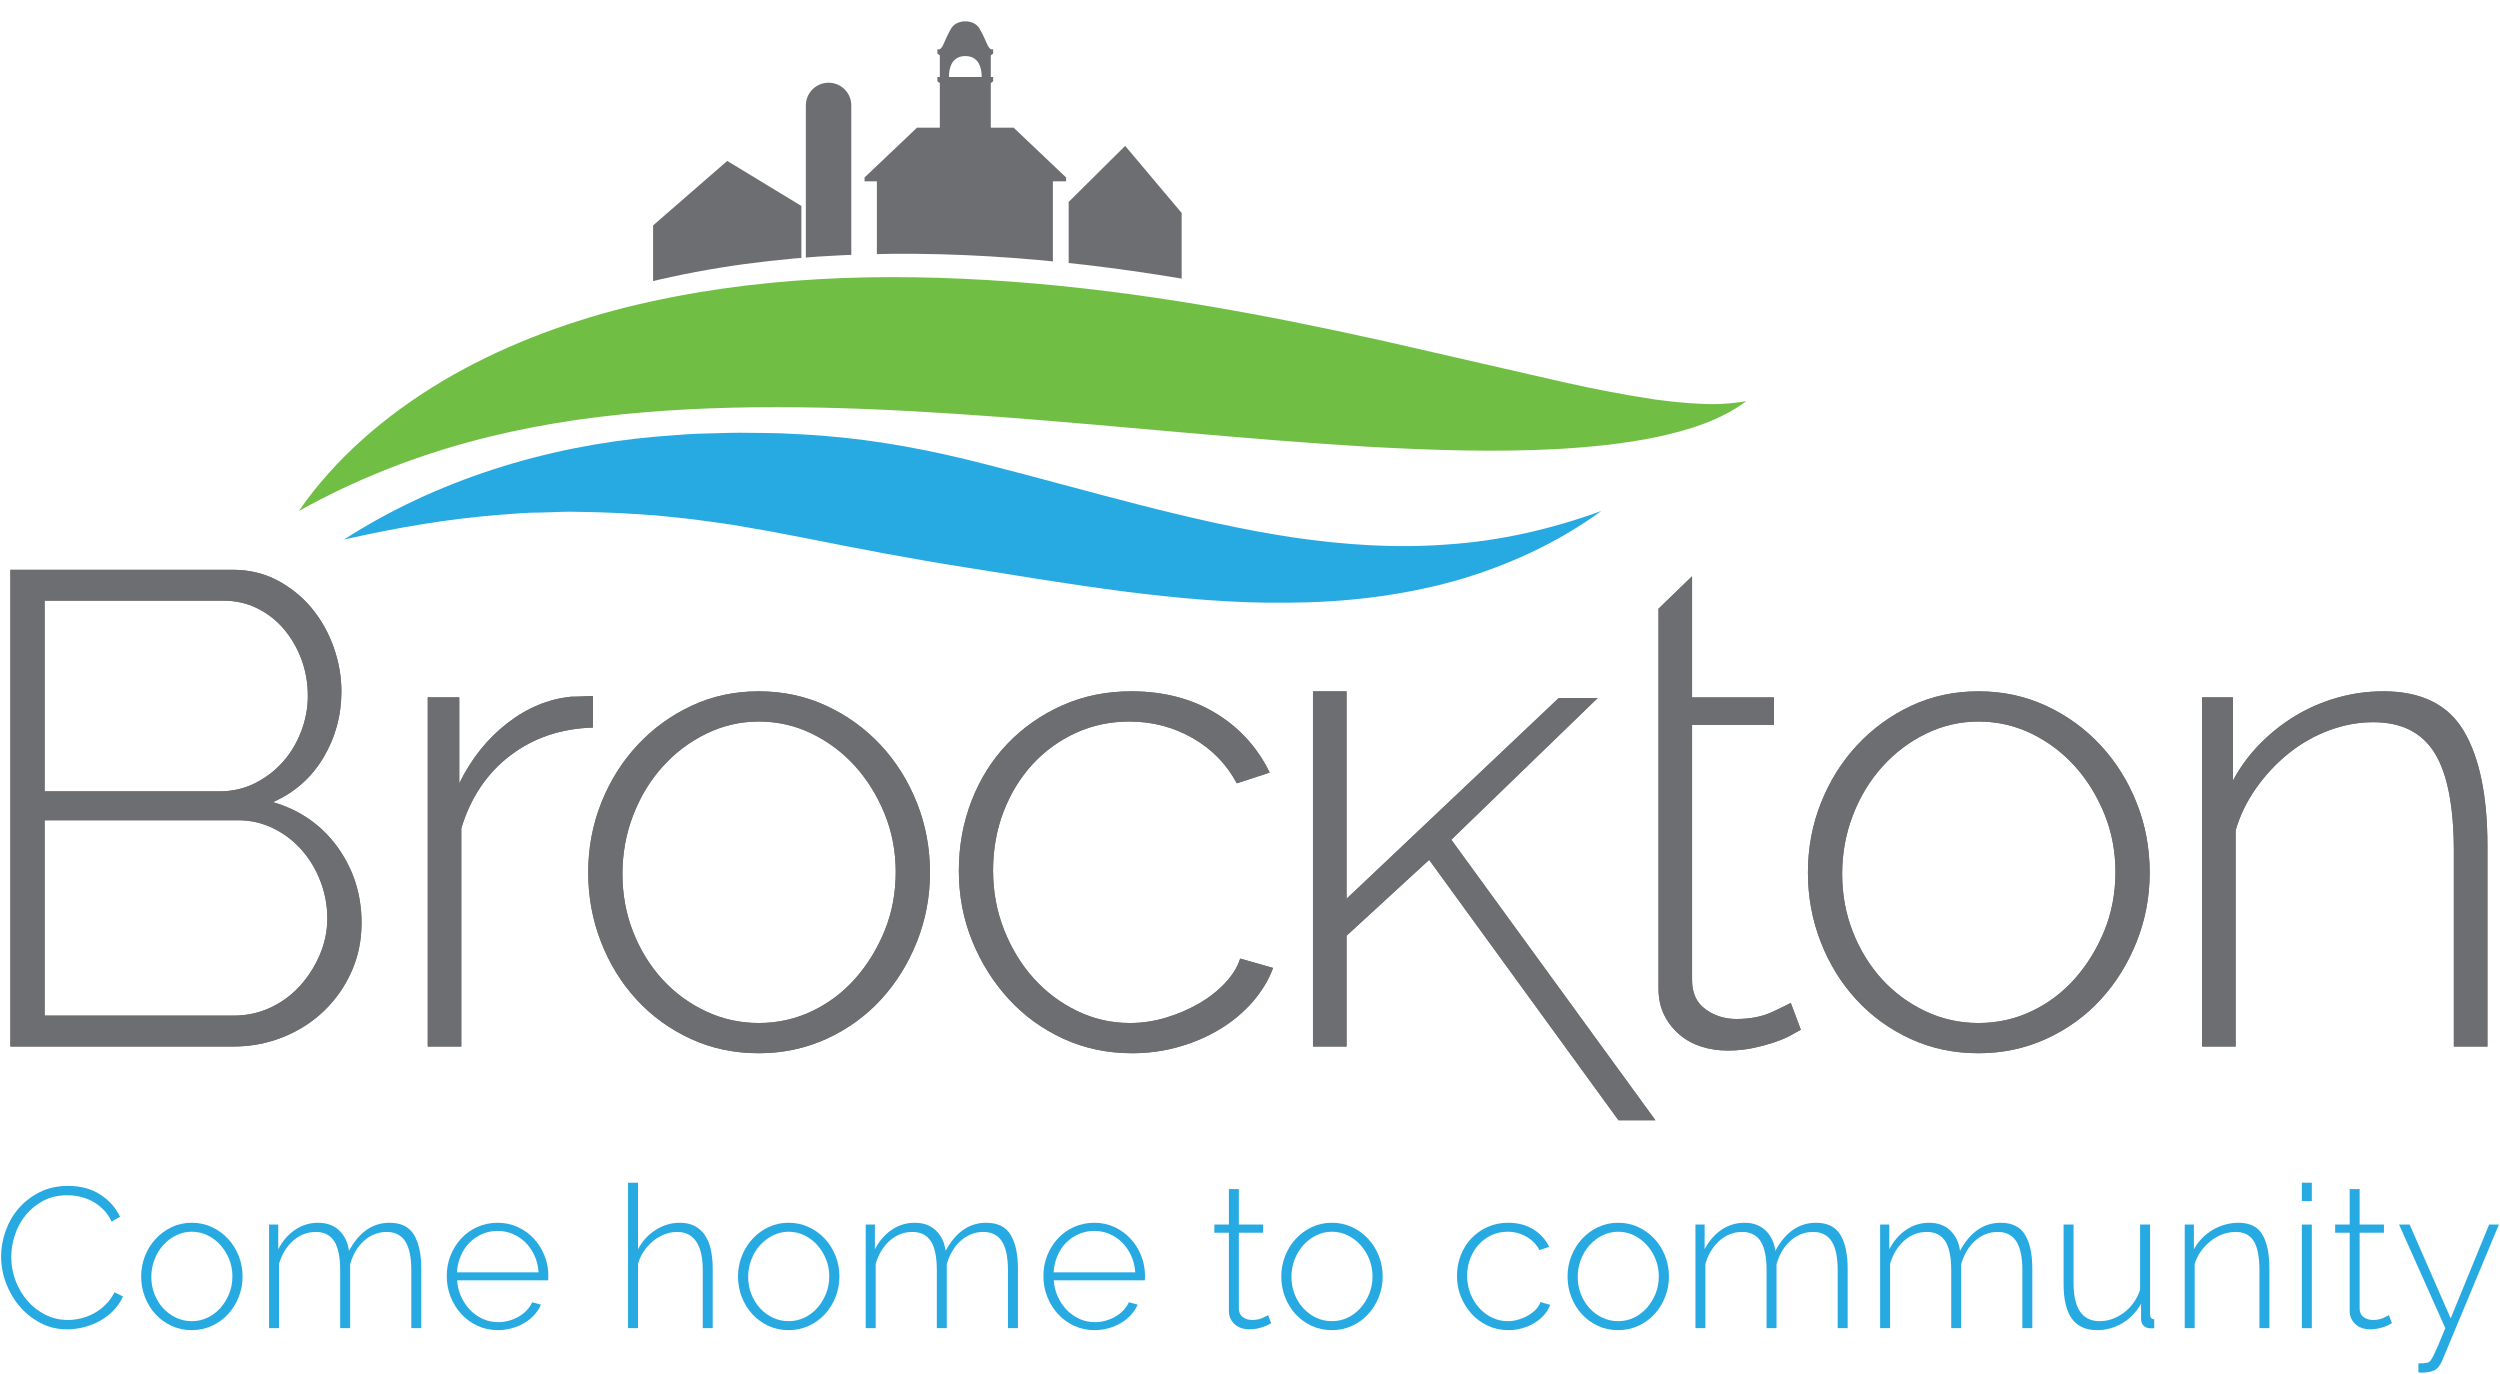 <?xml version="1.0" encoding="UTF-8"?>
<svg id="Layer_1" data-name="Layer 1" xmlns="http://www.w3.org/2000/svg" width="786" height="432" xmlns:xlink="http://www.w3.org/1999/xlink" version="1.1" viewBox="0 0 786 432">
  <defs>
    <clipPath id="clippath">
      <path d="M195.623,90.88c20.321-5.668,41.083-8.803,61.68-10.213,20.602-1.365,41.086-1.073,61.256.43,40.373,3.003,79.495,10.656,117.399,20.276V.464h-240.334v90.416Z" style="fill: none; stroke-width: 0px;"/>
    </clipPath>
  </defs>
  <g>
    <path d="M113.674,290.18c0,5.491-1.056,10.592-3.168,15.308-2.109,4.716-4.994,8.834-8.654,12.347-3.663,3.519-7.954,6.266-12.878,8.235-4.929,1.972-10.131,2.955-15.619,2.955H3.266v-149.885h69.876c5.205,0,9.923,1.129,14.145,3.379,4.219,2.253,7.811,5.171,10.766,8.76,2.955,3.59,5.241,7.671,6.862,12.243,1.615,4.578,2.427,9.182,2.427,13.83,0,7.598-1.902,14.563-5.699,20.897-3.8,6.334-9.078,10.976-15.836,13.931,8.586,2.533,15.375,7.286,20.375,14.252,4.991,6.966,7.494,14.881,7.494,23.748M14.031,188.85v59.955h54.885c4.084,0,7.814-.845,11.19-2.531,3.379-1.691,6.297-3.907,8.76-6.654,2.463-2.744,4.396-5.94,5.806-9.603,1.404-3.657,2.109-7.387,2.109-11.19,0-4.081-.668-7.915-2.003-11.507-1.34-3.587-3.165-6.752-5.488-9.496-2.323-2.744-5.103-4.926-8.339-6.544-3.241-1.618-6.828-2.43-10.766-2.43H14.031ZM102.908,288.705c0-3.938-.708-7.777-2.112-11.507-1.407-3.727-3.376-7.036-5.91-9.923-2.533-2.879-5.525-5.171-8.974-6.859-3.449-1.688-7.145-2.533-11.083-2.533H14.031v61.43h59.323c4.219,0,8.126-.84,11.712-2.531,3.59-1.688,6.682-3.974,9.291-6.862,2.604-2.885,4.676-6.157,6.227-9.814,1.548-3.66,2.323-7.46,2.323-11.401" style="fill: #6d6e71; stroke-width: 0px;"/>
    <path d="M186.41,228.751c-9.996.284-18.653,3.202-25.967,8.76-7.32,5.561-12.454,13.193-15.409,22.902v68.612h-10.555v-109.776h9.92v27.023c3.8-7.738,8.831-14.038,15.094-18.891,6.261-4.859,12.982-7.637,20.161-8.342,1.404,0,2.671-.034,3.797-.104,1.126-.073,2.112-.107,2.958-.107v9.923Z" style="fill: #6d6e71; stroke-width: 0px;"/>
    <path d="M238.55,331.134c-7.741,0-14.881-1.511-21.428-4.536-6.542-3.028-12.21-7.143-16.993-12.347-4.786-5.21-8.516-11.26-11.187-18.158-2.677-6.893-4.011-14.142-4.011-21.742,0-7.738,1.371-15.06,4.115-21.956,2.744-6.895,6.544-12.948,11.398-18.158,4.859-5.202,10.521-9.319,16.996-12.347,6.471-3.025,13.51-4.536,21.11-4.536s14.67,1.511,21.217,4.536c6.544,3.028,12.243,7.145,17.1,12.347,4.856,5.21,8.654,11.263,11.398,18.158,2.747,6.895,4.118,14.218,4.118,21.956,0,7.6-1.371,14.85-4.118,21.742-2.744,6.898-6.511,12.948-11.291,18.158-4.789,5.205-10.488,9.319-17.099,12.347-6.617,3.025-13.723,4.536-21.324,4.536M195.697,274.772c0,6.477,1.123,12.563,3.376,18.262,2.25,5.699,5.311,10.659,9.185,14.881,3.87,4.221,8.407,7.567,13.614,10.027,5.207,2.466,10.769,3.696,16.678,3.696s11.471-1.23,16.678-3.696c5.205-2.46,9.743-5.873,13.617-10.238,3.868-4.362,6.963-9.392,9.288-15.091,2.323-5.702,3.483-11.856,3.483-18.476,0-6.471-1.16-12.561-3.483-18.262-2.326-5.699-5.421-10.693-9.288-14.985-3.873-4.292-8.412-7.707-13.617-10.241-5.207-2.531-10.769-3.8-16.678-3.8-5.772,0-11.26,1.27-16.465,3.8-5.21,2.533-9.786,5.985-13.721,10.347-3.943,4.359-7.041,9.463-9.291,15.302-2.253,5.842-3.376,11.999-3.376,18.473" style="fill: #6d6e71; stroke-width: 0px;"/>
    <path d="M301.461,273.715c0-7.741,1.334-15.058,4.011-21.956,2.671-6.893,6.438-12.875,11.291-17.942,4.859-5.067,10.592-9.078,17.206-12.035,6.615-2.955,13.861-4.429,21.742-4.429,9.993,0,18.754,2.247,26.284,6.752,7.527,4.505,13.266,10.769,17.206,18.79l-10.347,3.376c-3.236-6.05-7.878-10.797-13.931-14.251-6.053-3.444-12.665-5.171-19.844-5.171-6.05,0-11.681,1.196-16.889,3.59s-9.746,5.699-13.617,9.92c-3.87,4.224-6.895,9.185-9.075,14.883-2.182,5.702-3.272,11.861-3.272,18.473,0,6.617,1.16,12.844,3.483,18.681,2.32,5.842,5.415,10.909,9.288,15.201,3.87,4.297,8.407,7.707,13.617,10.238,5.205,2.536,10.766,3.803,16.675,3.803,3.803,0,7.564-.565,11.297-1.688,3.727-1.126,7.176-2.604,10.342-4.435,3.168-1.828,5.912-3.974,8.235-6.44,2.32-2.46,3.901-5.028,4.747-7.702l10.345,2.952c-1.407,3.8-3.556,7.356-6.438,10.662-2.887,3.306-6.3,6.16-10.241,8.547-3.941,2.399-8.266,4.261-12.982,5.595-4.716,1.34-9.606,2.005-14.67,2.005-7.741,0-14.92-1.511-21.532-4.536-6.617-3.028-12.353-7.179-17.206-12.454-4.856-5.278-8.69-11.364-11.505-18.262-2.817-6.895-4.221-14.282-4.221-22.167" style="fill: #6d6e71; stroke-width: 0px;"/>
    <polygon points="508.857 352.215 449.323 270.337 423.356 294.192 423.356 329.026 412.801 329.026 412.801 217.351 423.356 217.351 423.356 282.581 490.066 219.46 502.31 219.46 456.289 264.007 520.468 352.215 508.857 352.215" style="fill: #6d6e71; stroke-width: 0px;"/>
    <path d="M566.181,323.749c-.562.284-1.514.809-2.851,1.579-1.337.781-3.025,1.52-5.064,2.222-2.042.705-4.328,1.337-6.862,1.899-2.533.562-5.278.843-8.232.843s-5.735-.421-8.339-1.264c-2.607-.846-4.89-2.112-6.862-3.8-1.972-1.691-3.556-3.73-4.75-6.12-1.196-2.396-1.795-5.21-1.795-8.446v-119.281l10.555-10.201v38.072h25.756v8.656h-25.756v80.22c0,4.084,1.404,7.143,4.224,9.185,2.812,2.042,6.047,3.062,9.71,3.062,4.362,0,8.128-.744,11.294-2.219,3.168-1.48,5.098-2.427,5.806-2.851l3.165,8.446Z" style="fill: #6d6e71; stroke-width: 0px;"/>
    <path d="M622.032,331.134c-7.741,0-14.883-1.511-21.428-4.536-6.544-3.028-12.21-7.143-16.993-12.347-4.789-5.21-8.516-11.26-11.19-18.158-2.674-6.893-4.011-14.142-4.011-21.742,0-7.738,1.371-15.06,4.118-21.956,2.741-6.895,6.544-12.948,11.398-18.158,4.856-5.202,10.521-9.319,16.993-12.347,6.474-3.025,13.513-4.536,21.113-4.536s14.67,1.511,21.217,4.536c6.544,3.028,12.243,7.145,17.097,12.347,4.856,5.21,8.654,11.263,11.401,18.158,2.744,6.895,4.118,14.218,4.118,21.956,0,7.6-1.373,14.85-4.118,21.742-2.747,6.898-6.511,12.948-11.294,18.158-4.786,5.205-10.485,9.319-17.099,12.347-6.617,3.025-13.721,4.536-21.321,4.536M579.179,274.772c0,6.477,1.121,12.563,3.376,18.262,2.25,5.699,5.311,10.659,9.182,14.881,3.87,4.221,8.409,7.567,13.617,10.027,5.205,2.466,10.766,3.696,16.678,3.696,5.91,0,11.468-1.23,16.675-3.696,5.205-2.46,9.743-5.873,13.617-10.238,3.868-4.362,6.963-9.392,9.288-15.091,2.323-5.702,3.483-11.856,3.483-18.476,0-6.471-1.16-12.561-3.483-18.262-2.326-5.699-5.421-10.693-9.288-14.985-3.873-4.292-8.412-7.707-13.617-10.241-5.207-2.531-10.766-3.8-16.675-3.8-5.775,0-11.26,1.27-16.465,3.8-5.213,2.533-9.786,5.985-13.723,10.347-3.943,4.359-7.039,9.463-9.288,15.302-2.255,5.842-3.376,11.999-3.376,18.473" style="fill: #6d6e71; stroke-width: 0px;"/>
    <path d="M782.046,329.026h-10.555v-61.222c0-14.212-2.008-24.557-6.016-31.034-4.011-6.471-10.451-9.713-19.316-9.713-4.646,0-9.258.848-13.827,2.539-4.575,1.685-8.797,4.084-12.667,7.174-3.873,3.098-7.283,6.724-10.238,10.873-2.955,4.154-5.143,8.623-6.544,13.406v67.977h-10.555v-109.776h9.713v26.177c2.244-4.224,5.061-8.055,8.443-11.505,3.379-3.446,7.103-6.407,11.187-8.867,4.081-2.46,8.477-4.359,13.193-5.699,4.716-1.334,9.536-2.005,14.462-2.005,11.96,0,20.405,4.188,25.335,12.561,4.921,8.373,7.387,20.372,7.387,35.991v63.123Z" style="fill: #6d6e71; stroke-width: 0px;"/>
    <path d="M113.674,290.18c0,5.491-1.056,10.592-3.168,15.308-2.109,4.716-4.994,8.834-8.654,12.347-3.663,3.519-7.954,6.266-12.878,8.235-4.929,1.972-10.131,2.955-15.619,2.955H3.266v-149.885h69.876c5.205,0,9.923,1.129,14.145,3.379,4.219,2.253,7.811,5.171,10.766,8.76,2.955,3.59,5.241,7.671,6.862,12.243,1.615,4.578,2.427,9.182,2.427,13.83,0,7.598-1.902,14.563-5.699,20.897-3.8,6.334-9.078,10.976-15.836,13.931,8.586,2.533,15.375,7.286,20.375,14.252,4.991,6.966,7.494,14.881,7.494,23.748M14.031,188.85v59.955h54.885c4.084,0,7.814-.845,11.19-2.531,3.379-1.691,6.297-3.907,8.76-6.654,2.463-2.744,4.396-5.94,5.806-9.603,1.404-3.657,2.109-7.387,2.109-11.19,0-4.081-.668-7.915-2.003-11.507-1.34-3.587-3.165-6.752-5.488-9.496-2.323-2.744-5.103-4.926-8.339-6.544-3.241-1.618-6.828-2.43-10.766-2.43H14.031ZM102.908,288.705c0-3.938-.708-7.777-2.112-11.507-1.407-3.727-3.376-7.036-5.91-9.923-2.533-2.879-5.525-5.171-8.974-6.859-3.449-1.688-7.145-2.533-11.083-2.533H14.031v61.43h59.323c4.219,0,8.126-.84,11.712-2.531,3.59-1.688,6.682-3.974,9.291-6.862,2.604-2.885,4.676-6.157,6.227-9.814,1.548-3.66,2.323-7.46,2.323-11.401" style="fill: #6d6e71; stroke-width: 0px;"/>
    <path d="M186.41,228.751c-9.996.284-18.653,3.202-25.967,8.76-7.32,5.561-12.454,13.193-15.409,22.902v68.612h-10.555v-109.776h9.92v27.023c3.8-7.738,8.831-14.038,15.094-18.891,6.261-4.859,12.982-7.637,20.161-8.342,1.404,0,2.671-.034,3.797-.104,1.126-.073,2.112-.107,2.958-.107v9.923Z" style="fill: #6d6e71; stroke-width: 0px;"/>
    <path d="M238.55,331.134c-7.741,0-14.881-1.511-21.428-4.536-6.542-3.028-12.21-7.143-16.993-12.347-4.786-5.21-8.516-11.26-11.187-18.158-2.677-6.893-4.011-14.142-4.011-21.742,0-7.738,1.371-15.06,4.115-21.956,2.744-6.895,6.544-12.948,11.398-18.158,4.859-5.202,10.521-9.319,16.996-12.347,6.471-3.025,13.51-4.536,21.11-4.536s14.67,1.511,21.217,4.536c6.544,3.028,12.243,7.145,17.1,12.347,4.856,5.21,8.654,11.263,11.398,18.158,2.747,6.895,4.118,14.218,4.118,21.956,0,7.6-1.371,14.85-4.118,21.742-2.744,6.898-6.511,12.948-11.291,18.158-4.789,5.205-10.488,9.319-17.099,12.347-6.617,3.025-13.723,4.536-21.324,4.536M195.697,274.772c0,6.477,1.123,12.563,3.376,18.262,2.25,5.699,5.311,10.659,9.185,14.881,3.87,4.221,8.407,7.567,13.614,10.027,5.207,2.466,10.769,3.696,16.678,3.696s11.471-1.23,16.678-3.696c5.205-2.46,9.743-5.873,13.617-10.238,3.868-4.362,6.963-9.392,9.288-15.091,2.323-5.702,3.483-11.856,3.483-18.476,0-6.471-1.16-12.561-3.483-18.262-2.326-5.699-5.421-10.693-9.288-14.985-3.873-4.292-8.412-7.707-13.617-10.241-5.207-2.531-10.769-3.8-16.678-3.8-5.772,0-11.26,1.27-16.465,3.8-5.21,2.533-9.786,5.985-13.721,10.347-3.943,4.359-7.041,9.463-9.291,15.302-2.253,5.842-3.376,11.999-3.376,18.473" style="fill: #6d6e71; stroke-width: 0px;"/>
    <path d="M301.461,273.715c0-7.741,1.334-15.058,4.011-21.956,2.671-6.893,6.438-12.875,11.291-17.942,4.859-5.067,10.592-9.078,17.206-12.035,6.615-2.955,13.861-4.429,21.742-4.429,9.993,0,18.754,2.247,26.284,6.752,7.527,4.505,13.266,10.769,17.206,18.79l-10.347,3.376c-3.236-6.05-7.878-10.797-13.931-14.251-6.053-3.444-12.665-5.171-19.844-5.171-6.05,0-11.681,1.196-16.889,3.59s-9.746,5.699-13.617,9.92c-3.87,4.224-6.895,9.185-9.075,14.883-2.182,5.702-3.272,11.861-3.272,18.473,0,6.617,1.16,12.844,3.483,18.681,2.32,5.842,5.415,10.909,9.288,15.201,3.87,4.297,8.407,7.707,13.617,10.238,5.205,2.536,10.766,3.803,16.675,3.803,3.803,0,7.564-.565,11.297-1.688,3.727-1.126,7.176-2.604,10.342-4.435,3.168-1.828,5.912-3.974,8.235-6.44,2.32-2.46,3.901-5.028,4.747-7.702l10.345,2.952c-1.407,3.8-3.556,7.356-6.438,10.662-2.887,3.306-6.3,6.16-10.241,8.547-3.941,2.399-8.266,4.261-12.982,5.595-4.716,1.34-9.606,2.005-14.67,2.005-7.741,0-14.92-1.511-21.532-4.536-6.617-3.028-12.353-7.179-17.206-12.454-4.856-5.278-8.69-11.364-11.505-18.262-2.817-6.895-4.221-14.282-4.221-22.167" style="fill: #6d6e71; stroke-width: 0px;"/>
    <polygon points="508.857 352.215 449.323 270.337 423.356 294.192 423.356 329.026 412.801 329.026 412.801 217.351 423.356 217.351 423.356 282.581 490.066 219.46 502.31 219.46 456.289 264.007 520.468 352.215 508.857 352.215" style="fill: #6d6e71; stroke-width: 0px;"/>
    <path d="M566.181,323.749c-.562.284-1.514.809-2.851,1.579-1.337.781-3.025,1.52-5.064,2.222-2.042.705-4.328,1.337-6.862,1.899-2.533.562-5.278.843-8.232.843s-5.735-.421-8.339-1.264c-2.607-.846-4.89-2.112-6.862-3.8-1.972-1.691-3.556-3.73-4.75-6.12-1.196-2.396-1.795-5.21-1.795-8.446v-119.281l10.555-10.201v38.072h25.756v8.656h-25.756v80.22c0,4.084,1.404,7.143,4.224,9.185,2.812,2.042,6.047,3.062,9.71,3.062,4.362,0,8.128-.744,11.294-2.219,3.168-1.48,5.098-2.427,5.806-2.851l3.165,8.446Z" style="fill: #6d6e71; stroke-width: 0px;"/>
    <path d="M622.032,331.134c-7.741,0-14.883-1.511-21.428-4.536-6.544-3.028-12.21-7.143-16.993-12.347-4.789-5.21-8.516-11.26-11.19-18.158-2.674-6.893-4.011-14.142-4.011-21.742,0-7.738,1.371-15.06,4.118-21.956,2.741-6.895,6.544-12.948,11.398-18.158,4.856-5.202,10.521-9.319,16.993-12.347,6.474-3.025,13.513-4.536,21.113-4.536s14.67,1.511,21.217,4.536c6.544,3.028,12.243,7.145,17.097,12.347,4.856,5.21,8.654,11.263,11.401,18.158,2.744,6.895,4.118,14.218,4.118,21.956,0,7.6-1.373,14.85-4.118,21.742-2.747,6.898-6.511,12.948-11.294,18.158-4.786,5.205-10.485,9.319-17.099,12.347-6.617,3.025-13.721,4.536-21.321,4.536M579.179,274.772c0,6.477,1.121,12.563,3.376,18.262,2.25,5.699,5.311,10.659,9.182,14.881,3.87,4.221,8.409,7.567,13.617,10.027,5.205,2.466,10.766,3.696,16.678,3.696,5.91,0,11.468-1.23,16.675-3.696,5.205-2.46,9.743-5.873,13.617-10.238,3.868-4.362,6.963-9.392,9.288-15.091,2.323-5.702,3.483-11.856,3.483-18.476,0-6.471-1.16-12.561-3.483-18.262-2.326-5.699-5.421-10.693-9.288-14.985-3.873-4.292-8.412-7.707-13.617-10.241-5.207-2.531-10.766-3.8-16.675-3.8-5.775,0-11.26,1.27-16.465,3.8-5.213,2.533-9.786,5.985-13.723,10.347-3.943,4.359-7.039,9.463-9.288,15.302-2.255,5.842-3.376,11.999-3.376,18.473" style="fill: #6d6e71; stroke-width: 0px;"/>
    <path d="M782.046,329.026h-10.555v-61.222c0-14.212-2.008-24.557-6.016-31.034-4.011-6.471-10.451-9.713-19.316-9.713-4.646,0-9.258.848-13.827,2.539-4.575,1.685-8.797,4.084-12.667,7.174-3.873,3.098-7.283,6.724-10.238,10.873-2.955,4.154-5.143,8.623-6.544,13.406v67.977h-10.555v-109.776h9.713v26.177c2.244-4.224,5.061-8.055,8.443-11.505,3.379-3.446,7.103-6.407,11.187-8.867,4.081-2.46,8.477-4.359,13.193-5.699,4.716-1.334,9.536-2.005,14.462-2.005,11.96,0,20.405,4.188,25.335,12.561,4.921,8.373,7.387,20.372,7.387,35.991v63.123Z" style="fill: #6d6e71; stroke-width: 0px;"/>
  </g>
  <path d="M93.952,160.663c11.415-16.574,27.396-30.25,45.161-40.847,17.83-10.594,37.499-18.069,57.509-23.141,40.21-10.002,81.47-11.038,121.379-8.123,40.022,2.949,79.021,10.193,117.144,18.672l56.725,12.993c9.409,2.109,18.796,3.932,28.27,5.353,4.727.624,9.482,1.171,14.28,1.362,4.831.306,9.637.045,14.603-.803-8.134,6.134-18.456,9.204-28.427,11.336-10.066,2.056-20.245,3.084-30.32,3.674-20.178,1.101-40.086.404-59.745-.66-39.302-2.337-77.726-6.502-115.708-9.362-37.968-2.814-75.524-4.573-112.526-1.469-37.013,3.084-73.268,11.474-108.344,31.014" style="fill: #70bf44; stroke-width: 0px;"/>
  <path d="M108.155,169.631c28.685-18.49,63.081-29.303,98.143-32.357,4.373-.301,8.777-.747,13.167-.916,4.376-.098,8.789-.287,13.176-.303,4.373.067,8.774.039,13.153.191,4.353.244,8.735.402,13.08.767,17.392,1.371,34.356,4.643,50.796,8.898,32.924,8.381,64.536,18.133,96.674,23.034,16.058,2.337,32.267,3.494,48.546,2.247,16.305-1.065,32.592-4.722,48.555-10.53-13.726,10.027-29.669,17.355-46.487,22.096-16.858,4.632-34.516,6.645-51.99,6.727-17.512.242-34.845-1.416-51.846-3.567-17.007-2.194-33.702-5.022-50.172-7.634-16.49-2.587-32.576-5.682-48.515-8.87l-11.96-2.298-11.965-2.087c-3.997-.635-7.994-1.107-12.013-1.674-4.011-.531-8.019-.845-12.055-1.286-8.05-.632-16.139-1.048-24.267-1.132-4.09-.191-8.12.14-12.212.205-4.109-.017-8.173.348-12.271.666-16.4,1.241-32.862,4.045-49.535,7.822" style="fill: #27aae1; stroke-width: 0px;"/>
  <g>
    <path d="M.349,395.02c0-2.672.469-5.332,1.408-7.985s2.307-5.022,4.103-7.11c1.794-2.087,3.998-3.788,6.608-5.105,2.608-1.317,5.585-1.972,8.925-1.972,3.966,0,7.348.908,10.146,2.724,2.798,1.816,4.865,4.145,6.202,6.983l-2.63,1.503c-.752-1.544-1.661-2.839-2.725-3.884-1.064-1.042-2.214-1.887-3.445-2.534s-2.517-1.119-3.852-1.41c-1.336-.293-2.652-.439-3.946-.439-2.84,0-5.346.573-7.516,1.723-2.172,1.149-4.009,2.641-5.512,4.479s-2.641,3.914-3.414,6.232c-.773,2.318-1.159,4.644-1.159,6.983,0,2.63.458,5.135,1.377,7.516s2.171,4.479,3.759,6.295c1.585,1.816,3.466,3.267,5.637,4.353s4.509,1.629,7.015,1.629c1.336,0,2.703-.167,4.103-.502,1.398-.335,2.755-.856,4.07-1.566,1.315-.708,2.537-1.618,3.665-2.724s2.067-2.411,2.818-3.914l2.694,1.314c-.752,1.67-1.765,3.154-3.038,4.449-1.274,1.295-2.704,2.378-4.291,3.256s-3.267,1.533-5.041,1.972c-1.776.439-3.519.658-5.231.658-3.047,0-5.836-.667-8.362-2.005-2.526-1.336-4.708-3.078-6.545-5.228-1.838-2.15-3.268-4.594-4.291-7.329s-1.533-5.521-1.533-8.363Z" style="fill: #27aae1; stroke-width: 0px;"/>
    <path d="M60.289,418.195c-2.296,0-4.415-.447-6.357-1.347-1.942-.897-3.623-2.118-5.043-3.662s-2.526-3.341-3.319-5.387c-.794-2.046-1.19-4.197-1.19-6.451,0-2.296.407-4.468,1.222-6.514.813-2.046,1.942-3.843,3.382-5.387s3.121-2.765,5.041-3.665c1.92-.897,4.009-1.347,6.263-1.347,2.256,0,4.354.45,6.295,1.347,1.942.9,3.633,2.12,5.074,3.665,1.44,1.544,2.567,3.341,3.382,5.387s1.221,4.219,1.221,6.514c0,2.255-.406,4.405-1.221,6.451s-1.932,3.843-3.352,5.387-3.11,2.765-5.073,3.662c-1.963.9-4.07,1.347-6.326,1.347ZM47.574,401.471c0,1.923.335,3.728,1.003,5.42.668,1.69,1.576,3.163,2.725,4.413,1.148,1.254,2.495,2.246,4.039,2.976,1.546.732,3.195,1.097,4.948,1.097,1.754,0,3.404-.365,4.948-1.097,1.544-.73,2.891-1.742,4.04-3.036,1.148-1.295,2.067-2.79,2.757-4.479.688-1.692,1.033-3.516,1.033-5.48,0-1.92-.344-3.728-1.033-5.417-.69-1.692-1.609-3.174-2.757-4.449-1.149-1.273-2.496-2.285-4.04-3.036s-3.194-1.127-4.948-1.127c-1.712,0-3.341.376-4.885,1.127-1.546.752-2.902,1.775-4.07,3.069-1.17,1.295-2.089,2.809-2.757,4.54-.668,1.734-1.003,3.56-1.003,5.48Z" style="fill: #27aae1; stroke-width: 0px;"/>
    <path d="M132.445,417.57h-3.132v-18.163c0-4.134-.636-7.181-1.91-9.145s-3.226-2.943-5.856-2.943c-1.378,0-2.673.25-3.883.752-1.212.499-2.308,1.199-3.289,2.098-.982.897-1.838,1.961-2.569,3.193s-1.306,2.6-1.723,4.103v20.105h-3.131v-18.163c0-4.175-.627-7.236-1.879-9.178-1.254-1.939-3.194-2.91-5.826-2.91-1.336,0-2.61.239-3.819.719-1.212.48-2.318,1.171-3.32,2.068s-1.879,1.964-2.63,3.193c-.752,1.234-1.337,2.6-1.754,4.103v20.169h-3.131v-32.569h2.88v7.765c1.378-2.63,3.153-4.677,5.324-6.139,2.171-1.459,4.572-2.192,7.204-2.192,2.755,0,4.978.815,6.669,2.444,1.692,1.627,2.703,3.758,3.038,6.388,3.174-5.889,7.433-8.832,12.778-8.832,3.59,0,6.148,1.264,7.673,3.791,1.524,2.526,2.286,6.065,2.286,10.615v18.729Z" style="fill: #27aae1; stroke-width: 0px;"/>
    <path d="M156.557,418.195c-2.296,0-4.426-.447-6.388-1.347-1.963-.897-3.665-2.128-5.105-3.695s-2.569-3.371-3.382-5.417c-.815-2.046-1.222-4.238-1.222-6.577,0-2.296.407-4.457,1.222-6.481.813-2.024,1.931-3.799,3.35-5.324s3.11-2.726,5.073-3.601c1.963-.878,4.072-1.317,6.326-1.317,2.296,0,4.416.45,6.358,1.347,1.941.9,3.622,2.109,5.041,3.634,1.419,1.522,2.537,3.297,3.35,5.324.815,2.024,1.222,4.164,1.222,6.418,0,.211-.011.469-.032.784-.021.313-.032.51-.032.595h-28.624c.125,1.879.564,3.621,1.315,5.228.752,1.61,1.701,2.998,2.85,4.166,1.148,1.168,2.474,2.087,3.977,2.757,1.503.667,3.11,1.001,4.823,1.001,1.127,0,2.244-.156,3.35-.469s2.13-.741,3.069-1.284,1.775-1.201,2.506-1.975c.73-.771,1.304-1.618,1.723-2.537l2.755.752c-.501,1.171-1.2,2.246-2.098,3.226-.898.982-1.941,1.83-3.131,2.537-1.19.71-2.496,1.264-3.915,1.659-1.419.398-2.88.595-4.385.595ZM169.335,400.031c-.125-1.92-.554-3.673-1.284-5.261-.731-1.585-1.67-2.954-2.818-4.103-1.149-1.147-2.474-2.043-3.977-2.694-1.503-.645-3.112-.971-4.823-.971-1.713,0-3.319.326-4.823.971-1.503.65-2.829,1.547-3.977,2.694-1.148,1.149-2.067,2.529-2.755,4.134-.688,1.61-1.096,3.352-1.222,5.231h25.68Z" style="fill: #27aae1; stroke-width: 0px;"/>
    <path d="M224.077,417.57h-3.132v-18.163c0-4.051-.688-7.079-2.067-9.082-1.378-2.005-3.382-3.006-6.012-3.006-1.337,0-2.652.25-3.947.752-1.295.499-2.495,1.21-3.601,2.128s-2.078,1.994-2.912,3.226c-.837,1.232-1.441,2.559-1.817,3.977v20.169h-3.131v-45.724h3.131v20.92c1.336-2.545,3.183-4.572,5.543-6.076,2.359-1.503,4.895-2.255,7.61-2.255,1.795,0,3.339.335,4.636,1.004,1.293.667,2.368,1.627,3.226,2.88.854,1.254,1.481,2.768,1.879,4.542.396,1.775.595,3.769.595,5.98v18.729Z" style="fill: #27aae1; stroke-width: 0px;"/>
    <path d="M247.94,418.195c-2.296,0-4.415-.447-6.357-1.347-1.942-.897-3.623-2.118-5.043-3.662s-2.526-3.341-3.319-5.387c-.794-2.046-1.19-4.197-1.19-6.451,0-2.296.407-4.468,1.222-6.514.813-2.046,1.942-3.843,3.382-5.387s3.121-2.765,5.041-3.665c1.92-.897,4.009-1.347,6.263-1.347,2.256,0,4.354.45,6.295,1.347,1.942.9,3.633,2.12,5.074,3.665,1.44,1.544,2.567,3.341,3.382,5.387s1.221,4.219,1.221,6.514c0,2.255-.406,4.405-1.221,6.451s-1.932,3.843-3.352,5.387-3.11,2.765-5.073,3.662c-1.963.9-4.07,1.347-6.326,1.347ZM235.225,401.471c0,1.923.335,3.728,1.003,5.42.668,1.69,1.576,3.163,2.725,4.413,1.148,1.254,2.495,2.246,4.039,2.976,1.546.732,3.195,1.097,4.948,1.097,1.754,0,3.404-.365,4.948-1.097,1.544-.73,2.891-1.742,4.04-3.036,1.148-1.295,2.067-2.79,2.757-4.479.688-1.692,1.033-3.516,1.033-5.48,0-1.92-.344-3.728-1.033-5.417-.69-1.692-1.609-3.174-2.757-4.449-1.149-1.273-2.496-2.285-4.04-3.036s-3.194-1.127-4.948-1.127c-1.712,0-3.341.376-4.885,1.127-1.546.752-2.902,1.775-4.07,3.069-1.17,1.295-2.089,2.809-2.757,4.54-.668,1.734-1.003,3.56-1.003,5.48Z" style="fill: #27aae1; stroke-width: 0px;"/>
    <path d="M320.033,417.57h-3.132v-18.163c0-4.134-.636-7.181-1.91-9.145s-3.226-2.943-5.856-2.943c-1.378,0-2.673.25-3.883.752-1.212.499-2.308,1.199-3.289,2.098-.982.897-1.838,1.961-2.569,3.193s-1.306,2.6-1.723,4.103v20.105h-3.131v-18.163c0-4.175-.627-7.236-1.879-9.178-1.254-1.939-3.194-2.91-5.826-2.91-1.336,0-2.61.239-3.819.719-1.212.48-2.318,1.171-3.32,2.068s-1.879,1.964-2.63,3.193c-.752,1.234-1.337,2.6-1.754,4.103v20.169h-3.131v-32.569h2.88v7.765c1.378-2.63,3.153-4.677,5.324-6.139,2.171-1.459,4.572-2.192,7.204-2.192,2.755,0,4.978.815,6.669,2.444,1.692,1.627,2.703,3.758,3.038,6.388,3.174-5.889,7.433-8.832,12.778-8.832,3.59,0,6.148,1.264,7.673,3.791,1.524,2.526,2.286,6.065,2.286,10.615v18.729Z" style="fill: #27aae1; stroke-width: 0px;"/>
    <path d="M344.146,418.195c-2.296,0-4.426-.447-6.388-1.347-1.963-.897-3.665-2.128-5.105-3.695s-2.569-3.371-3.382-5.417c-.815-2.046-1.222-4.238-1.222-6.577,0-2.296.407-4.457,1.222-6.481.813-2.024,1.931-3.799,3.35-5.324s3.11-2.726,5.073-3.601c1.963-.878,4.072-1.317,6.326-1.317,2.296,0,4.416.45,6.358,1.347,1.941.9,3.622,2.109,5.041,3.634,1.419,1.522,2.537,3.297,3.35,5.324.815,2.024,1.222,4.164,1.222,6.418,0,.211-.011.469-.032.784-.021.313-.032.51-.032.595h-28.624c.125,1.879.564,3.621,1.315,5.228.752,1.61,1.701,2.998,2.85,4.166,1.148,1.168,2.474,2.087,3.977,2.757,1.503.667,3.11,1.001,4.823,1.001,1.127,0,2.244-.156,3.35-.469s2.13-.741,3.069-1.284,1.775-1.201,2.506-1.975c.73-.771,1.304-1.618,1.723-2.537l2.755.752c-.501,1.171-1.2,2.246-2.098,3.226-.898.982-1.941,1.83-3.131,2.537-1.19.71-2.496,1.264-3.915,1.659-1.419.398-2.88.595-4.385.595ZM356.923,400.031c-.125-1.92-.554-3.673-1.284-5.261-.731-1.585-1.67-2.954-2.818-4.103-1.149-1.147-2.474-2.043-3.977-2.694-1.503-.645-3.112-.971-4.823-.971-1.713,0-3.319.326-4.823.971-1.503.65-2.829,1.547-3.977,2.694-1.148,1.149-2.067,2.529-2.755,4.134-.688,1.61-1.096,3.352-1.222,5.231h25.68Z" style="fill: #27aae1; stroke-width: 0px;"/>
    <path d="M399.64,416.003c-.167.085-.45.241-.848.469-.395.23-.897.45-1.503.658-.603.211-1.284.398-2.035.565-.752.165-1.566.25-2.441.25-.878,0-1.703-.126-2.474-.376-.773-.25-1.451-.625-2.035-1.127-.587-.502-1.056-1.105-1.41-1.816-.357-.71-.532-1.544-.532-2.507v-24.552h-4.572v-2.567h4.572v-11.15h3.13v11.15h7.642v2.567h-7.642v23.8c0,1.212.417,2.12,1.254,2.726.834.606,1.797.908,2.883.908,1.292,0,2.411-.219,3.349-.658.941-.439,1.514-.721,1.723-.845l.941,2.504Z" style="fill: #27aae1; stroke-width: 0px;"/>
    <path d="M418.741,418.195c-2.296,0-4.416-.447-6.358-1.347-1.939-.897-3.621-2.118-5.041-3.662s-2.526-3.341-3.319-5.387-1.19-4.197-1.19-6.451c0-2.296.409-4.468,1.221-6.514.815-2.046,1.942-3.843,3.382-5.387,1.443-1.544,3.121-2.765,5.044-3.665,1.92-.897,4.007-1.347,6.262-1.347s4.353.45,6.295,1.347c1.942.9,3.634,2.12,5.074,3.665s2.567,3.341,3.382,5.387,1.221,4.219,1.221,6.514c0,2.255-.406,4.405-1.221,6.451s-1.931,3.843-3.352,5.387c-1.418,1.544-3.11,2.765-5.072,3.662-1.964.9-4.073,1.347-6.328,1.347ZM406.028,401.471c0,1.923.332,3.728,1.001,5.42.667,1.69,1.574,3.163,2.724,4.413,1.149,1.254,2.496,2.246,4.04,2.976,1.544.732,3.195,1.097,4.948,1.097,1.755,0,3.404-.365,4.948-1.097,1.544-.73,2.891-1.742,4.04-3.036s2.068-2.79,2.757-4.479c.688-1.692,1.034-3.516,1.034-5.48,0-1.92-.346-3.728-1.034-5.417-.688-1.692-1.607-3.174-2.757-4.449-1.149-1.273-2.496-2.285-4.04-3.036s-3.193-1.127-4.948-1.127c-1.712,0-3.341.376-4.885,1.127s-2.902,1.775-4.07,3.069c-1.171,1.295-2.09,2.809-2.757,4.54-.669,1.734-1.001,3.56-1.001,5.48Z" style="fill: #27aae1; stroke-width: 0px;"/>
    <path d="M458.075,401.159c0-2.296.398-4.468,1.19-6.514.793-2.043,1.909-3.821,3.352-5.324,1.44-1.503,3.141-2.694,5.105-3.569,1.961-.878,4.112-1.317,6.451-1.317,2.962,0,5.563.669,7.798,2.005,2.233,1.336,3.933,3.195,5.105,5.574l-3.069,1.004c-.963-1.797-2.34-3.206-4.134-4.23-1.797-1.023-3.758-1.533-5.889-1.533-1.797,0-3.467.354-5.011,1.064s-2.891,1.692-4.038,2.943c-1.149,1.254-2.049,2.726-2.694,4.416-.65,1.692-.971,3.519-.971,5.48,0,1.964.343,3.813,1.031,5.543.691,1.734,1.607,3.237,2.757,4.509,1.149,1.275,2.496,2.288,4.04,3.039s3.195,1.127,4.948,1.127c1.127,0,2.244-.167,3.352-.502,1.105-.335,2.128-.771,3.069-1.314.938-.543,1.753-1.179,2.441-1.912.688-.73,1.16-1.492,1.41-2.285l3.069.875c-.417,1.127-1.056,2.183-1.912,3.163-.856.982-1.868,1.83-3.036,2.537-1.168.71-2.455,1.264-3.851,1.659-1.402.398-2.85.595-4.353.595-2.299,0-4.427-.447-6.391-1.347-1.961-.897-3.662-2.128-5.105-3.695-1.44-1.566-2.578-3.371-3.412-5.417-.837-2.046-1.254-4.238-1.254-6.577Z" style="fill: #27aae1; stroke-width: 0px;"/>
    <path d="M508.747,418.195c-2.296,0-4.416-.447-6.358-1.347-1.939-.897-3.621-2.118-5.041-3.662s-2.526-3.341-3.319-5.387-1.19-4.197-1.19-6.451c0-2.296.409-4.468,1.221-6.514.815-2.046,1.942-3.843,3.382-5.387,1.443-1.544,3.121-2.765,5.044-3.665,1.92-.897,4.007-1.347,6.262-1.347s4.353.45,6.295,1.347c1.942.9,3.634,2.12,5.074,3.665s2.567,3.341,3.382,5.387,1.221,4.219,1.221,6.514c0,2.255-.406,4.405-1.221,6.451s-1.931,3.843-3.352,5.387c-1.418,1.544-3.11,2.765-5.072,3.662-1.964.9-4.073,1.347-6.328,1.347ZM496.034,401.471c0,1.923.332,3.728,1.001,5.42.667,1.69,1.574,3.163,2.724,4.413,1.149,1.254,2.496,2.246,4.04,2.976,1.544.732,3.195,1.097,4.948,1.097,1.755,0,3.404-.365,4.948-1.097,1.544-.73,2.891-1.742,4.04-3.036s2.068-2.79,2.757-4.479c.688-1.692,1.034-3.516,1.034-5.48,0-1.92-.346-3.728-1.034-5.417-.688-1.692-1.607-3.174-2.757-4.449-1.149-1.273-2.496-2.285-4.04-3.036s-3.193-1.127-4.948-1.127c-1.712,0-3.341.376-4.885,1.127s-2.902,1.775-4.07,3.069c-1.171,1.295-2.09,2.809-2.757,4.54-.669,1.734-1.001,3.56-1.001,5.48Z" style="fill: #27aae1; stroke-width: 0px;"/>
    <path d="M580.902,417.57h-3.13v-18.163c0-4.134-.639-7.181-1.912-9.145s-3.226-2.943-5.856-2.943c-1.377,0-2.672.25-3.884.752-1.21.499-2.307,1.199-3.289,2.098-.979.897-1.838,1.961-2.567,3.193s-1.306,2.6-1.723,4.103v20.105h-3.132v-18.163c0-4.175-.625-7.236-1.879-9.178-1.251-1.939-3.193-2.91-5.823-2.91-1.339,0-2.611.239-3.821.719-1.212.48-2.318,1.171-3.319,2.068-1.004.897-1.882,1.964-2.633,3.193-.752,1.234-1.336,2.6-1.753,4.103v20.169h-3.132v-32.569h2.883v7.765c1.377-2.63,3.152-4.677,5.324-6.139,2.17-1.459,4.572-2.192,7.203-2.192,2.757,0,4.978.815,6.671,2.444,1.69,1.627,2.702,3.758,3.036,6.388,3.174-5.889,7.433-8.832,12.779-8.832,3.59,0,6.147,1.264,7.672,3.791,1.522,2.526,2.285,6.065,2.285,10.615v18.729Z" style="fill: #27aae1; stroke-width: 0px;"/>
    <path d="M638.96,417.57h-3.13v-18.163c0-4.134-.639-7.181-1.912-9.145s-3.226-2.943-5.856-2.943c-1.377,0-2.672.25-3.884.752-1.21.499-2.307,1.199-3.289,2.098-.979.897-1.838,1.961-2.567,3.193s-1.306,2.6-1.723,4.103v20.105h-3.132v-18.163c0-4.175-.625-7.236-1.879-9.178-1.251-1.939-3.193-2.91-5.823-2.91-1.339,0-2.611.239-3.821.719-1.212.48-2.318,1.171-3.319,2.068-1.004.897-1.882,1.964-2.633,3.193-.752,1.234-1.336,2.6-1.753,4.103v20.169h-3.132v-32.569h2.883v7.765c1.377-2.63,3.152-4.677,5.324-6.139,2.17-1.459,4.572-2.192,7.203-2.192,2.757,0,4.978.815,6.671,2.444,1.69,1.627,2.702,3.758,3.036,6.388,3.174-5.889,7.433-8.832,12.779-8.832,3.59,0,6.147,1.264,7.672,3.791,1.522,2.526,2.285,6.065,2.285,10.615v18.729Z" style="fill: #27aae1; stroke-width: 0px;"/>
    <path d="M659.255,418.195c-6.975,0-10.461-4.8-10.461-14.406v-18.789h3.132v18.35c0,8.017,2.735,12.028,8.204,12.028,1.38,0,2.726-.241,4.04-.721,1.317-.48,2.537-1.147,3.665-2.005,1.127-.853,2.12-1.887,2.976-3.099.856-1.21,1.533-2.545,2.035-4.007v-20.544h3.132v28.186c0,1.042.439,1.563,1.314,1.563v2.82c-.25.041-.458.063-.625.063h-.502c-.875,0-1.596-.261-2.161-.784-.562-.521-.845-1.199-.845-2.035v-4.948c-1.462,2.63-3.423,4.677-5.886,6.139-2.466,1.462-5.137,2.192-8.017,2.192Z" style="fill: #27aae1; stroke-width: 0px;"/>
    <path d="M713.496,417.57h-3.13v-18.163c0-4.219-.595-7.288-1.786-9.208s-3.102-2.88-5.733-2.88c-1.377,0-2.746.25-4.101.752-1.358.499-2.611,1.21-3.761,2.128-1.147.919-2.159,1.994-3.036,3.226s-1.525,2.559-1.942,3.977v20.169h-3.132v-32.569h2.883v7.765c.667-1.251,1.503-2.389,2.504-3.412,1.004-1.023,2.109-1.901,3.319-2.63,1.212-.732,2.515-1.295,3.917-1.692,1.396-.395,2.828-.595,4.29-.595,3.549,0,6.054,1.243,7.516,3.728,1.462,2.485,2.192,6.043,2.192,10.678v18.729Z" style="fill: #27aae1; stroke-width: 0px;"/>
    <path d="M723.705,377.608v-5.763h3.132v5.763h-3.132ZM723.705,417.57v-32.569h3.132v32.569h-3.132Z" style="fill: #27aae1; stroke-width: 0px;"/>
    <path d="M752.017,416.003c-.167.085-.45.241-.848.469-.395.23-.897.45-1.503.658-.603.211-1.284.398-2.035.565-.752.165-1.566.25-2.441.25-.878,0-1.703-.126-2.474-.376-.773-.25-1.451-.625-2.035-1.127-.587-.502-1.056-1.105-1.41-1.816-.357-.71-.532-1.544-.532-2.507v-24.552h-4.572v-2.567h4.572v-11.15h3.13v11.15h7.642v2.567h-7.642v23.8c0,1.212.417,2.12,1.254,2.726.834.606,1.797.908,2.883.908,1.292,0,2.411-.219,3.349-.658.941-.439,1.514-.721,1.723-.845l.941,2.504Z" style="fill: #27aae1; stroke-width: 0px;"/>
    <path d="M760.345,428.656c.376,0,.93-.022,1.662-.063.73-.041,1.284-.167,1.659-.376.165-.085.365-.283.595-.595.228-.313.532-.845.908-1.596s.856-1.808,1.44-3.163c.584-1.358,1.314-3.124,2.192-5.294l-14.532-32.569h3.322l12.903,29.5,12.088-29.5h3.069l-17.851,42.841c-.628,1.503-1.451,2.493-2.474,2.976-1.023.477-2.266.719-3.728.719h-.625c-.211,0-.42-.022-.628-.063v-2.817Z" style="fill: #27aae1; stroke-width: 0px;"/>
  </g>
  <g style="clip-path: url(#clippath);">
    <g>
      <path d="M267.646,33.15c0-3.946-3.199-7.143-7.143-7.143-3.946,0-7.145,3.196-7.145,7.142h-.001v55.759h14.288v-55.749c0-.003 0-.006 0-.01Z" style="fill: #6d6e71; stroke-width: 0px;"/>
      <polygon points="371.514 66.961 353.752 45.865 335.992 63.484 335.992 85.142 371.514 88.62 371.514 66.961" style="fill: #6d6e71; stroke-width: 0px;"/>
      <polygon points="251.954 64.753 228.642 50.595 205.329 70.871 205.329 102.213 251.954 96.096 251.954 64.753" style="fill: #6d6e71; stroke-width: 0px;"/>
      <path d="M331.027,55.795h4.152l-16.499-15.653h-7.173v-12.421h-.001v-1.614l.742-.536v-1.357h-.742v-6.822l.742-.536v-1.357h-.742v-.033c-.427-.275-.781-.786-1.087-1.447-.663-1.427-1.39-3.213-2.446-5.019-.753-1.281-2.109-2.107-3.983-2.281-.107-.011-.885-.011-.989,0-1.873.174-3.233 1-3.983,2.281-1.059,1.806-1.789,3.592-2.449,5.019-.303.66-.657,1.171-1.087,1.447v.033h-.763v1.357l.763.553v6.805h-.763v1.357l.763.553v2.755h.001v11.262h-7.174l-16.496,15.653h3.876v.001h-3.876v1.225h3.876v38.704h55.338v-38.704h4.151v-1.225h-4.151v-.001ZM303.496,17.626c3.915,0,5.154,3.21,5.154,6.589h-10.308c0-3.379,1.236-6.589,5.154-6.589Z" style="fill: #6d6e71; stroke-width: 0px;"/>
    </g>
  </g>
</svg>